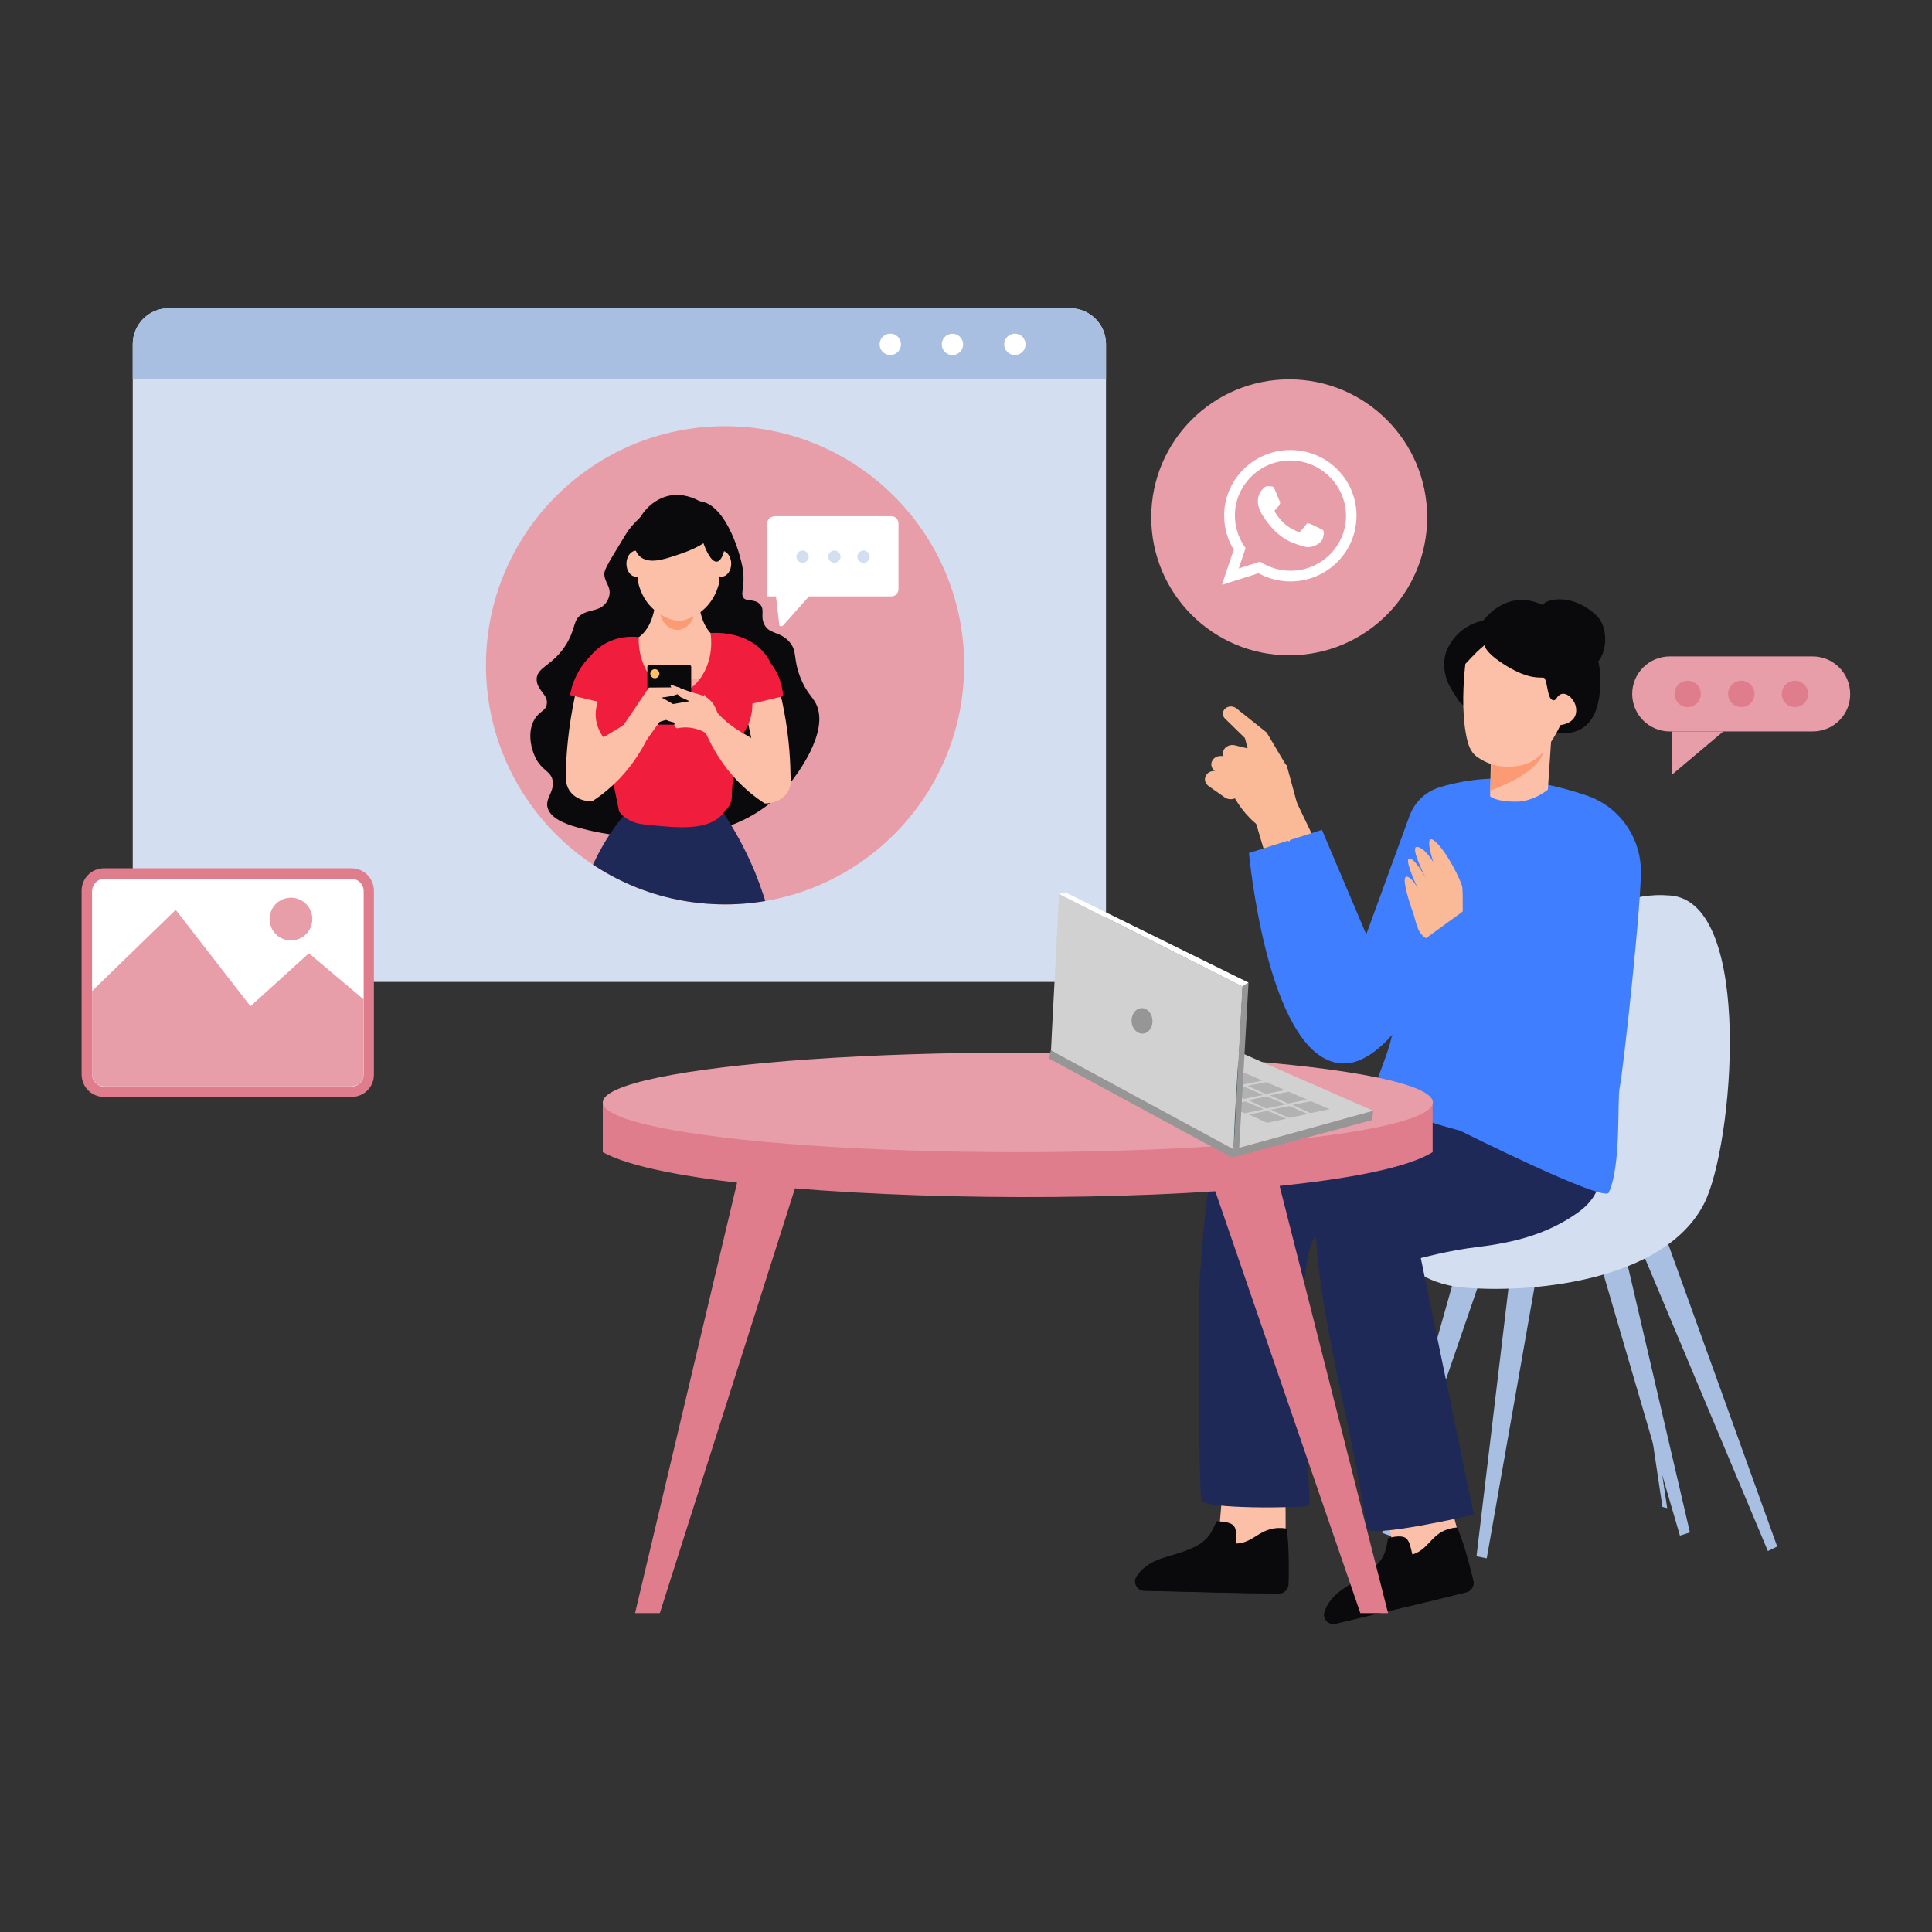 <svg xmlns="http://www.w3.org/2000/svg" xmlns:xlink="http://www.w3.org/1999/xlink" xml:space="preserve" enable-background="new 0 0 850 850" viewBox="0 0 850 850" id="girls-are-chatting-on-whatsapp">
  <rect x="0" y="0" width="850" height="850" fill="#333333" stroke="none"/>
  <g>
    <g>
      <g>
        <path fill="#d3dff0" d="M470.8,135.6H74.2c-8.7,0-15.8,7.1-15.8,15.8v264.8c0,8.7,7.1,15.8,15.8,15.8h396.6
				c8.7,0,15.8-7.1,15.8-15.8V151.4C486.6,142.7,479.5,135.6,470.8,135.6z"></path>
      </g>
    </g>
    <g>
      <g>
        <path fill="#a8bfe2" d="M470.8,135.6H74.2c-8.7,0-15.8,7.1-15.8,15.8v15.3h428.2v-15.3C486.6,142.7,479.5,135.6,470.8,135.6z"></path>
      </g>
    </g>
    <g>
      <g>
        <circle cx="391.7" cy="151.5" r="4.7" fill="#fefffe" transform="rotate(-4.731 391.658 151.55)"></circle>
      </g>
    </g>
    <g>
      <g>
        <circle cx="419.1" cy="151.5" r="4.7" fill="#fefffe" transform="rotate(-82.981 419.082 151.55)"></circle>
      </g>
    </g>
    <g>
      <g>
        <path fill="#fefffe" d="M446.5,146.8c-2.6,0-4.7,2.1-4.7,4.7c0,2.6,2.1,4.7,4.7,4.7c2.6,0,4.7-2.1,4.7-4.7
				C451.2,148.9,449.1,146.8,446.5,146.8z"></path>
      </g>
    </g>
    <g>
      <g>
        <path fill="none" d="M470.8,135.6H74.2c-8.7,0-15.8,7.1-15.8,15.8v264.8c0,8.7,7.1,15.8,15.8,15.8h396.6
				c8.7,0,15.8-7.1,15.8-15.8V151.4C486.6,142.7,479.5,135.6,470.8,135.6z"></path>
      </g>
    </g>
    <g>
      <g>
        <path fill="#a8bfe2" d="M720.5,584c-0.6,0-0.9,0.2-0.8,0.5l11.7,78.5l2.1,0.5l-11.8-78.8C721.5,584.4,721,584.1,720.5,584z"></path>
      </g>
    </g>
    <g>
      <g>
        <polygon fill="#a8bfe2" points="721.7 548.8 777.8 682.4 781.9 680.4 733.6 546.4"></polygon>
      </g>
    </g>
    <g>
      <g>
        <polygon fill="#a8bfe2" points="701.9 548.4 739.1 675.6 743.5 674.2 714 547.6"></polygon>
      </g>
    </g>
    <g>
      <g>
        <polygon fill="#a8bfe2" points="649.6 684.7 654.1 685.6 677.1 555 665 555.6"></polygon>
      </g>
    </g>
    <g>
      <g>
        <polygon fill="#a8bfe2" points="608.1 674.4 612.4 676 655.5 550.7 643.5 549.3"></polygon>
      </g>
    </g>
    <g>
      <g>
        <path fill="#d3dff0" d="M735,394c-36.8-3.1-47.3,30.6-55.3,55.2c-4.3,13.2-8.1,23.8-12.1,32.4c-0.2,0.4-0.4,0.8-0.5,1.1
				c-0.1,0.2-0.2,0.5-0.3,0.7c-0.2,0.5-0.5,1-0.7,1.4c-0.2,0.5-0.5,0.9-0.7,1.4c-0.1,0.2-0.2,0.5-0.4,0.7c-0.1,0.2-0.2,0.4-0.4,0.7
				c-0.1,0.2-0.2,0.4-0.4,0.7c-0.1,0.2-0.2,0.4-0.3,0.6c-0.8,1.4-1.6,2.7-2.4,3.9c-0.1,0.1-0.2,0.3-0.3,0.4
				c-0.3,0.4-0.5,0.8-0.8,1.2c-0.1,0.2-0.2,0.3-0.4,0.5c-0.2,0.2-0.3,0.4-0.5,0.7c-0.1,0.2-0.2,0.3-0.3,0.4
				c-0.9,1.3-1.9,2.5-2.9,3.6c-11.3,12.7-35.2,8-46.3,27.3c-0.1,0.1-0.1,0.2-0.2,0.4c-2.2,4.2-2.3,9.6-0.4,15.1
				c3.3,9.7,12.8,19.6,27.6,23c2,0.5,4,0.8,6.2,1c27.9,2.7,88.7-1.7,106.6-37C762.6,504.1,771.8,397.1,735,394z"></path>
      </g>
    </g>
    <g>
      <g>
        <polygon fill="#fcc0a9" fill-rule="evenodd" points="607 647.2 615 692.8 644.6 685.7 632.7 641.5" clip-rule="evenodd"></polygon>
      </g>
    </g>
    <g>
      <g>
        <path fill="#0a0a0c" fill-rule="evenodd" d="M647.6,692.9c-1.8-7.5-3.9-14.7-6.5-20.9c-11.3,0.9-11.6,9.5-19.7,11.9c-0.9-3.4-1.2-6.2-3.2-7.4
				c-2-1.2-6.3-0.1-7.5,0.2c-0.5,2.6-0.8,4.7-1.5,6.5c-2.5,6.6-10.1,10.7-16.4,14.6c-4.5,2.8-8.2,6-9.9,10.9
				c-0.1,0.3-0.2,0.5-0.2,0.8c0,0,0,0,0,0c-0.8,2.9,1.9,5.6,4.9,4.9c19.2-4.7,38.8-9.1,57.7-13.9c2.1-0.6,3.4-2.7,2.9-4.9
				C648,694.6,647.8,693.7,647.6,692.9z" clip-rule="evenodd"></path>
      </g>
    </g>
    <g>
      <g>
        <path fill="#0a0a0c" d="M647.6,692.9c-8.3,5.1-31.6,10.9-47.1,14c-11.6,2.3-15.8,2.2-17.6,1.7c-0.1,0.3-0.2,0.5-0.2,0.8c0,0,0,0,0,0
				c-0.8,2.9,1.9,5.6,4.9,4.9c19.2-4.7,38.8-9.1,57.7-13.9c2.1-0.6,3.4-2.7,2.9-4.9C648,694.6,647.8,693.7,647.6,692.9z"></path>
      </g>
    </g>
    <g>
      <g>
        <polygon fill="#fcc0a9" fill-rule="evenodd" points="539.2 640 535.3 686.1 565.7 686.8 565.5 641" clip-rule="evenodd"></polygon>
      </g>
    </g>
    <g>
      <g>
        <path fill="#0a0a0c" fill-rule="evenodd" d="M543.8,679.1c0-3.5,0.5-6.3-1.2-8c-1.6-1.7-6.1-1.7-7.3-1.8c-1.2,2.3-2,4.3-3.1,5.9
				c-4.1,5.8-12.4,7.7-19.5,9.9c-5,1.5-9.4,3.7-12.3,8c-0.2,0.2-0.3,0.5-0.4,0.7c0,0,0,0,0,0c-1.5,2.6,0.4,5.9,3.5,6
				c19.8,0.4,39.8,1.1,59.3,1.2c2.2,0,4-1.8,4.1-4c0-0.9,0-1.8,0.1-2.7c0.1-7.7,0-15.2-0.9-21.8
				C554.7,670.7,552.3,678.9,543.8,679.1z" clip-rule="evenodd"></path>
      </g>
    </g>
    <g>
      <g>
        <path fill="#0a0a0c" d="M517.7,696c-11.8-0.8-15.9-1.9-17.4-2.8c-0.2,0.2-0.3,0.5-0.4,0.7c0,0,0,0,0,0c-1.5,2.6,0.4,5.9,3.5,6
				c19.8,0.4,39.8,1.1,59.3,1.2c2.2,0,4-1.8,4.1-4c0-0.9,0-1.8,0.1-2.7C557.5,697.3,533.4,697,517.7,696z"></path>
      </g>
    </g>
    <g>
      <g>
        <path fill="#1e2957" d="M639.2,477.7c0,0-79.8,13.4-98,27c-10.1,7.5-10.6,22-13.4,58.7c-0.5,6.8-0.7,80.5,0.7,96.6
				c0.4,4.1,44.7,3.5,47.4,2.4c1.5-0.6-5.7-67.5-1.8-101c1-9,2.6-15.5,4.8-17.3c0,0,5.6,0.9,14.4,1.2c18.4,0.6,50.9-1.6,76.9-20.5
				C695.6,506.3,639.2,477.7,639.2,477.7z"></path>
      </g>
    </g>
    <g>
      <g>
        <path fill="#1e2957" d="M616.7,503.4c-15.4,5.9-27.2,13.1-32.9,17.3c-11.5,8.5-0.2,62.6,8.7,104.1c5.4,25.1,7.9,41.8,8.9,47.6
				c0.9,4.7,47-6,47-6l-23.3-112.9c0,0,12-3.3,25.1-4.9c15.2-1.8,30.9-5.5,44.5-15.5c25.4-18.5-6.6-53.9-6.6-53.9
				S651,490.2,616.7,503.4z"></path>
      </g>
    </g>
    <g>
      <g>
        <path fill="#3f7eff" d="M698.4,350.1c-12.3-4.3-25.5-6.6-30.5-7.1c-14.7-1.5-27,1-34.9,3.5c-5.9,1.9-10.6,6.4-12.8,12.3l-19.1,52.3
				l-19.5-46l-32.1,10.2c0,0,7.8,86.5,38.6,92.3c8.3,1.6,16.7-3.7,24.5-12.5c-0.2,0.6-0.4,1.1-0.5,1.7c-1.3,6.3-5.7,16.1-7.1,21.4
				c-2.6,9.4,37.3,19.2,37.3,19.2s63.4,31.8,65.5,27.3c5.6-12.2,3.6-41,4.8-46.3c1.4-6.1,9.9-83.5,9.3-96.8
				C721.1,367.3,711.9,354.8,698.4,350.1z"></path>
      </g>
    </g>
    <g>
      <g>
        <path fill="#3f7eff" d="M604.9,447.7c-2.8,6.3-8.2,16-10.4,19.8c9.3-1.9,18.5-11.4,26.6-23.7c-0.2-13.4-1.3-27.9-2.2-30.7
				C618.9,413.1,608.4,439.7,604.9,447.7z"></path>
      </g>
    </g>
    <g>
      <g>
        <path fill="#3f7eff" d="M683.9,466.2c-10.6-0.3-52.5-32.6-58.7-44.4c0,0,15.9,49,24.5,61.1c8.6,12.1,24.4,20.7,38.5,20.6
				c14.1-0.1,25.2-41,25.7-52.1S694.5,466.5,683.9,466.2z"></path>
      </g>
    </g>
    <g>
      <g>
        <path fill="#3f7eff" d="M674.2,424.2c-3.2,0.1-11.6-4.8-11.6-4.8L678,443l17-71.5C685.5,382.8,677.3,424.1,674.2,424.2z"></path>
      </g>
    </g>
    <g>
      <g>
        <path fill="#faba97" d="M627.8,387.4C627.8,387.4,627.8,387.4,627.8,387.4C627.8,387.4,627.8,387.4,627.8,387.4z"></path>
      </g>
    </g>
    <g>
      <g>
        <path fill="#faba97" d="M631.4,370.2c-5.4-4.7-0.8,9.1-0.8,9.1s-3.8-6.5-7.2-6.7c-3.3-0.2,4,14,4.4,14.7c0,0,0,0,0,0s0,0,0,0
				c-0.3-0.6-4.9-9.4-7.7-9.6c-2.2-0.1,1.7,8.9,3.7,13.2c0.7,1.3,1.1,2.2,1.1,2.2s-0.4-0.9-1.1-2.2c-1.1-2-2.8-4.7-4.7-5.2
				c-3-0.7,1,11.5,2.6,15.9c1.6,4.3,1.6,10.7,8.4,12.2c9.3,2,13.3-4.8,13.3-4.8s0.4-16.5-0.1-19
				C642.8,387.7,636.8,374.9,631.4,370.2z"></path>
      </g>
    </g>
    <g>
      <g>
        <path fill="#faba97" d="M623.8,391c0.6,1.3,1.1,2.2,1.1,2.2S624.4,392.2,623.8,391z"></path>
      </g>
    </g>
    <g>
      <g>
        <path fill="#3f7eff" d="M697,362.9L678,443l-29.7-45.4l-24.7,17.9c0,0,32.3,79.9,63.6,78.2c31.3-1.7,34.6-97.2,27.9-111.6
				C708.3,367.7,697,362.9,697,362.9z"></path>
      </g>
    </g>
    <g>
      <g>
        <polygon fill="#faba97" points="552 360.2 555.9 373.3 577 366.6 568.2 348.2"></polygon>
      </g>
    </g>
    <g>
      <g>
        <polygon fill="#e07d8c" points="279.4 709.7 290.3 709.7 354.6 507.6 327.7 505.9"></polygon>
      </g>
    </g>
    <g>
      <g>
        <polygon fill="#e07d8c" points="526.5 500.3 598.5 709.7 610.7 709.7 557.4 499.8"></polygon>
      </g>
    </g>
    <g>
      <g>
        <path fill="#e07d8c" d="M265.2,506.9c45.8,25.7,321.8,27,365.1,0V485H265.2V506.9z"></path>
      </g>
    </g>
    <g>
      <g>
        <ellipse cx="447.8" cy="485" fill="#e89ea9" rx="182.6" ry="21.9"></ellipse>
      </g>
    </g>
    <g>
      <g>
        <path fill="#faba97" d="M537.5,341.7c5.3,6.6,8.5,21.7,29.8,28.5l5-10l-9.2-25.7L537.5,341.7z"></path>
      </g>
    </g>
    <g>
      <g>
        <path fill="#faba97" d="M546.8,333.5c-0.1,0-0.2,0-0.3,0l-9-0.9c-0.1,0-0.2,0-0.3,0l0,0c-2-0.1-3.8,1.2-4.2,3
				c-0.1,0.5-0.1,1,0,1.4c0.2,0.9,0.7,1.6,1.5,2.2c0.5,0.4,1.2,0.6,2,0.8l5.2,0.7l3.7,0.5c0.6,0.1,1.2,0,1.7-0.1
				c1.4-0.3,2.6-1.3,3-2.6c0-0.1,0.1-0.2,0.1-0.4c0.1-0.5,0.1-1,0-1.4C549.9,335,548.6,333.8,546.8,333.5z"></path>
      </g>
    </g>
    <g>
      <g>
        <path fill="#faba97" d="M543.9,311.6c-1.6-1.2-4-1-5.2,0.5c-1,1.2-0.9,2.9,0.2,4l8.8,8.6l5.2,19.5l13-7.4l-8.6-14.5L543.9,311.6z"></path>
      </g>
    </g>
    <g>
      <g>
        <path fill="#faba97" d="M544,344.7l-7.2-4.8c-1-0.7-2.3-0.9-3.5-0.6c-0.2,0-0.3,0.1-0.5,0.1c-0.6,0.2-1.2,0.5-1.6,1
				c-0.5,0.5-0.8,1.1-1,1.8c-0.3,1.3,0.3,2.7,1.5,3.6l7.1,5c1.8,1.3,4.5,1,6-0.5c0.4-0.5,0.7-1,0.9-1.5c0-0.1,0.1-0.2,0.1-0.3
				c0-0.1,0-0.2,0-0.2C545.8,346.9,545.2,345.6,544,344.7z"></path>
      </g>
    </g>
    <g>
      <g>
        <path fill="#faba97" d="M547.1,340.9l-5.6-5.7c-0.7-0.7-1.7-1.1-2.7-1.2c-0.4,0-0.9,0-1.3,0c-0.6,0.1-1.1,0.3-1.6,0.7
				c-0.9,0.6-1.4,1.4-1.6,2.3c-0.1,0.7-0.1,1.4,0.2,2c0.2,0.3,0.4,0.7,0.6,1l5.7,6.2c1.5,1.6,4.1,1.9,5.9,0.6
				c0.7-0.5,1.2-1.1,1.4-1.8l0,0c0-0.1,0.1-0.2,0.1-0.3c0-0.1,0-0.2,0.1-0.2c0.2-1.1-0.1-2.3-1-3.2L547.1,340.9z"></path>
      </g>
    </g>
    <g>
      <g>
        <path fill="#faba97" d="M552,330l-2.9-0.7l-3-0.7l-2.8-0.7c-2.1-0.5-4.3,0.5-5,2.3c-0.3,0.7-0.3,1.3-0.2,2c0.1,0.5,0.4,1,0.7,1.5
				c0.5,0.6,1.2,1.1,2.1,1.3l5.8,1.6l2.8,0.8c2.2,0.6,4.6-0.5,5.4-2.4c0.3-0.7,0.3-1.3,0.1-2C554.8,331.6,553.7,330.4,552,330z"></path>
      </g>
    </g>
    <g>
      <g>
        <path fill="#faba97" d="M546.8,331.1c-0.6-0.8-1.5-1.3-2.4-1.6c-1-0.3-2.1-0.2-3,0.3c-1,0.5-1.6,1.2-2,2.1c-0.4,1-0.3,2.1,0.3,3.1
				l4.6,6.9c1.2,1.8,3.7,2.4,5.8,1.4c0.9-0.4,1.5-1.1,1.9-1.9c0-0.1,0.1-0.2,0.1-0.2c0.4-1.1,0.3-2.3-0.4-3.3L546.8,331.1z"></path>
      </g>
    </g>
    <g>
      <g>
        <path fill="#faba97" d="M552.4,328.3l-1.9,8.7l4.2,4.7c0,0-7.4,18.6,17.8,18.5l-6.4-23.5L552.4,328.3z"></path>
      </g>
    </g>
    <g>
      <g>
        <path fill="#faba97" d="M540.8,335.3L540.8,335.3c0.6,1.6,2.3,2.5,4.2,2.3l5.4-0.7l1.9-8.7l-9.1,2.8
				C541.3,331.6,540.2,333.5,540.8,335.3z"></path>
      </g>
    </g>
    <g>
      <g>
        <path fill="#fcc0a9" d="M656,331.9l-0.2,8l-0.2,9.5l0,0.9c0,0,2.1,2.4,11.4,2.4c7.8,0,14-5.3,14-5.3l1.8-27l-26.5,1.5L656,331.9z"></path>
      </g>
    </g>
    <g>
      <g>
        <path fill="#fc9a73" d="M656.1,335l-0.4,12.8c27.5-10.3,23.3-20.2,23.3-20.2L656.1,335z"></path>
      </g>
    </g>
    <g>
      <g>
        <path fill="#0a0a0c" d="M681.1,264.5c-1.1,0.4-1.9,1-2.4,1.6c-3.5,4,2.3,11.2,7.5,17.7c5.2,6.6,12.5,11.3,16.5,7.7
				c1.7-1.6,3-4.7,3.4-8.2c0.5-4.5-0.5-9.5-3.9-12.7C694.2,263.2,685.6,262.8,681.1,264.5z"></path>
      </g>
    </g>
    <g>
      <g>
        <path fill="#0a0a0c" d="M689.1,278C689.1,278,689.1,278,689.1,278c-0.6-2-1.5-3.9-2.7-5.6c-2.6-3.7-6.5-6-10.6-7.4
				c-14.2-4.8-23.3,8.1-23.3,8.1s-10.1,1.2-15.5,11.9c-2.6,5.2-1.9,12.1,0.9,17.1c0.8,1.4,1.6,2.7,2.5,4.1c0.5,0.7,1,1.5,1.4,2.2
				c2.5,3.7,15.3,7.6,18.7,10.3l3.4,2.5l13.3,9.9l3.9-9.6c0,0,25,9.2,22.8-25.7C703,279.6,689.6,278.1,689.1,278z"></path>
      </g>
    </g>
    <g>
      <g>
        <path fill="#fcc0a9" d="M684.7,307.4c-0.1,0.1-0.5,0.7-1.2,0.7c-0.4,0-0.8-0.2-1.3-0.8c-1.4-1.7-1.7-8.6-2.9-9.1
				c-1.3-0.4-6.1,1.1-16.3-5.1c-10.2-6.2-9.8-9.3-9.8-9.3s0,0-1.9,1.6c-1.9,1.6-6.6,6.7-6.6,6.7s-1.5,11.9-0.7,23
				c0.1,1.7,0.3,3.4,0.5,5c0.9,6,1.8,10.6,5.8,13.2c3.6,2.4,7,3.5,9.8,3.8c0.3,0,9.1,1.4,15.4-3.1c6.4-4.5,11-15,11-15
				s4.7-0.4,6.4-3.8c0.7-1.4,1.4-5-1.9-8.4C688.4,304.3,686,305,684.7,307.4z"></path>
      </g>
    </g>
    <g>
      <g>
        <polygon fill="#d1d1d1" points="462.3 462.1 542.8 505.7 604.2 488.7 509.8 447.3"></polygon>
      </g>
    </g>
    <g>
      <g>
        <polygon fill="#b2b2b2" points="568.6 486.1 576.5 489.7 585 488 576.8 484.5"></polygon>
      </g>
    </g>
    <g>
      <g>
        <polygon fill="#b2b2b2" points="559 488.2 567 491.8 575.4 490.1 567.3 486.6"></polygon>
      </g>
    </g>
    <g>
      <g>
        <polygon fill="#b2b2b2" points="549.5 490.3 557.4 494 565.9 492.2 557.7 488.7"></polygon>
      </g>
    </g>
    <g>
      <g>
        <polygon fill="#b2b2b2" points="558.7 481.9 566.7 485.5 575.1 483.8 567 480.3"></polygon>
      </g>
    </g>
    <g>
      <g>
        <polygon fill="#b2b2b2" points="549.2 484 557.1 487.7 565.6 485.9 557.4 482.4"></polygon>
      </g>
    </g>
    <g>
      <g>
        <polygon fill="#b2b2b2" points="539.6 486.1 547.6 489.8 556 488 547.9 484.6"></polygon>
      </g>
    </g>
    <g>
      <g>
        <polygon fill="#b2b2b2" points="548.9 477.7 556.8 481.3 565.3 479.6 557.1 476.1"></polygon>
      </g>
    </g>
    <g>
      <g>
        <polygon fill="#b2b2b2" points="539.3 479.8 547.3 483.5 555.7 481.7 547.6 478.2"></polygon>
      </g>
    </g>
    <g>
      <g>
        <polygon fill="#b2b2b2" points="529.8 481.9 537.7 485.6 546.2 483.8 538 480.4"></polygon>
      </g>
    </g>
    <g>
      <g>
        <polygon fill="#b2b2b2" points="539 473.5 547 477.1 555.4 475.4 547.3 471.9"></polygon>
      </g>
    </g>
    <g>
      <g>
        <polygon fill="#b2b2b2" points="529.5 475.6 537.4 479.3 545.9 477.5 537.7 474.1"></polygon>
      </g>
    </g>
    <g>
      <g>
        <polygon fill="#b2b2b2" points="519.9 477.8 527.9 481.4 536.3 479.7 528.2 476.2"></polygon>
      </g>
    </g>
    <g>
      <g>
        <path fill="#d1d1d1" d="M465.9,393.3c0,1.3-2,39.8-3,58.6c-0.3,6.1-0.5,10.2-0.5,10.2l80.5,43.6l3.8-71.7l-17.9-9L465.9,393.3z"></path>
      </g>
    </g>
    <g>
      <g>
        <path fill="#375a64" d="M543.6,485.9c-0.6,10.9-0.9,19.8-0.8,19.8c0.1,0,0.7-8.9,1.3-19.8c0.6-10.9,0.9-19.8,0.8-19.8
				C544.8,466.1,544.2,474.9,543.6,485.9z"></path>
      </g>
    </g>
    <g>
      <g>
        <path fill="#969696" d="M501.7,443.6c-2.5,0.4-4.2,3.3-3.8,6.3c0.4,3.1,2.8,5.2,5.3,4.8c2.5-0.4,4.2-3.3,3.8-6.3
				C506.6,445.3,504.2,443.1,501.7,443.6z"></path>
      </g>
    </g>
    <g>
      <g>
        <polygon fill="#969696" points="461.5 465.7 542 509.3 542.8 505.7 462.3 462.1"></polygon>
      </g>
    </g>
    <g>
      <g>
        <polygon fill="#969696" points="542 509.3 603.6 492.8 604.2 488.7 542.8 505.7"></polygon>
      </g>
    </g>
    <g>
      <g>
        <polygon fill="#969696" points="542.8 505.7 545.2 505.1 549.3 432.3 546.6 434"></polygon>
      </g>
    </g>
    <g>
      <g>
        <polygon fill="#fff" points="465.9 393.3 546.6 434 549.3 432.3 468.7 392.6"></polygon>
      </g>
    </g>
    <g>
      <g>
        <g>
          <path fill="#e89ea9" d="M797.5,321.8h-62.9c-9.1,0-16.5-7.4-16.5-16.5v0c0-9.1,7.4-16.5,16.5-16.5h62.9c9.1,0,16.5,7.4,16.5,16.5
					v0C814.1,314.4,806.7,321.8,797.5,321.8z"></path>
        </g>
      </g>
      <g>
        <g>
          <polygon fill="#e89ea9" points="735.5 321.8 735.5 340.9 758.2 321.8"></polygon>
        </g>
      </g>
      <g>
        <g>
          <g>
            <circle cx="789.7" cy="305.3" r="5.8" fill="#e07d8c"></circle>
          </g>
        </g>
        <g>
          <g>
            <circle cx="766.1" cy="305.3" r="5.8" fill="#e07d8c"></circle>
          </g>
        </g>
        <g>
          <g>
            <circle cx="742.5" cy="305.3" r="5.8" fill="#e07d8c"></circle>
          </g>
        </g>
      </g>
    </g>
    <g>
      <g>
        <g>
          <path fill="#e07d8c" d="M154.7,482.6H45.8c-5.5,0-9.9-4.4-9.9-9.9v-80.8c0-5.5,4.4-9.9,9.9-9.9h108.8c5.5,0,9.9,4.4,9.9,9.9v80.8
					C164.6,478.1,160.2,482.6,154.7,482.6z"></path>
        </g>
      </g>
      <g>
        <g>
          <path fill="#fefffe" d="M160,392.1v80.5c0,3-2.4,5.5-5.5,5.5H46c-3,0-5.5-2.5-5.5-5.5v-80.5c0-3,2.5-5.5,5.5-5.5h108.5
					C157.5,386.6,160,389,160,392.1z"></path>
        </g>
      </g>
      <g>
        <g>
          <path fill="#e89ea9" d="M160,439.7v32.8c0,3-2.4,5.5-5.5,5.5H46c-3,0-5.5-2.5-5.5-5.5V436l36.8-35.7l32.9,42.4l25.7-23.3
					L160,439.7z"></path>
        </g>
      </g>
      <g>
        <g>
          <circle cx="128" cy="404.3" r="9.4" fill="#e89ea9" transform="rotate(-55.631 128.053 404.32)"></circle>
        </g>
      </g>
    </g>
    <g>
      <g>
        <g>
          <circle cx="319" cy="292.7" r="105.2" fill="#e89ea9"></circle>
        </g>
      </g>
      <g>
        <defs>
          <circle id="a" cx="319" cy="292.7" r="105.2"></circle>
        </defs>
        <clipPath id="b">
          <use xlink:href="#a" overflow="visible"></use>
        </clipPath>
        <g clip-path="url(#b)">
          <g>
            <g>
              <path fill="#fefffe" d="M340.7,227.2c-1.8,0-3.2,1.4-3.2,3.2v32h3.9c0.5,4.3,1,8.5,1.5,12.8c0.1,0.1,0.4,0.4,0.9,0.3
							c0.4,0,0.6-0.2,0.7-0.3c3.8-4.3,7.6-8.5,11.4-12.8h36.2c1.8,0,3.2-1.4,3.2-3.2v-28.9c0-1.8-1.4-3.2-3.2-3.2H340.7z"></path>
            </g>
          </g>
          <g>
            <g>
              <circle cx="353.1" cy="244.9" r="2.7" fill="#d3dff0"></circle>
            </g>
          </g>
          <g>
            <g>
              <circle cx="367.1" cy="244.9" r="2.7" fill="#d3dff0"></circle>
            </g>
          </g>
          <g>
            <g>
              <circle cx="379.9" cy="244.9" r="2.7" fill="#d3dff0"></circle>
            </g>
          </g>
          <g>
            <g>
              <path fill="#0a0a0c" d="M307.7,220.5c12.4,1.1,19,26.4,19.3,31.4c0,0.8,0.1,1.3,0.1,1.3c0.2,5.8-1,7.5-0.3,9.3
							c1.1,2.6,5.2,0.6,7.6,3.4c2.2,2.4,0.1,4.9,1.7,8.5c2.1,4.8,7.1,3.2,11.2,8c3.6,4.1,1.5,7.2,4.8,15.6c2.6,6.7,5.3,8.3,7,11.8
							c5.9,12.4-9,31.6-11.4,34.6c-29.2,36.5-88.4,22.1-98.3,18.1c-2.2-0.9-7.4-3-8.5-7.2c-1-4.1,2.7-6.5,2.3-11.3
							c-0.4-4.8-4.7-4.6-7.7-10.8c-2.2-4.6-3.4-11.7-0.3-16.8c2.1-3.5,4.6-3.4,5.3-6.3c1-4.4-4.3-6.3-4.4-11.1
							c-0.1-5.7,7.4-6,13.3-16c4.1-7,2.6-10.4,6.7-12.8c3.7-2.2,7.9-1.3,10.6-5.1c0.3-0.5,1.1-1.6,1.4-3.2c0.7-3.7-1.8-5.3-2.2-8.8
							c-0.2-1.5,0.1-2.8,5.7-11.9c2.8-4.6,4.2-7,4.9-7.9c2.3-3.1,6.5-7.7,13.5-11.7c-0.1,1.4-0.1,3.1,1,4
							C294.2,228,300.3,219.8,307.7,220.5z"></path>
            </g>
          </g>
          <g>
            <g>
              <path fill="#fcc0a9" d="M347.8,341.5c-4.1,2-8.3,4.1-12.4,6.1c-2.2-10.3-4.4-20.6-6.6-30.9c-0.6-2.8-1.2-5.6-1.8-8.4
							c-0.7-3.4-1.5-6.8-2.2-10.2c0.3-0.8,1.6-3.7,4.8-5.3c3.3-1.6,7.3-1.1,10.5,1.1c1.3,3.9,2.4,8.1,3.5,12.7
							c0.1,0.5,0.2,1,0.4,1.5C346.7,320.5,347.7,331.8,347.8,341.5z"></path>
            </g>
          </g>
          <g>
            <g>
              <path fill="#fcc0a9" d="M271.9,297.5c-0.9,4.3-1.8,8.6-2.8,13c-0.3,1.4-0.6,2.7-0.9,4.1c-2.3,10.9-4.6,21.7-6.9,32.5
							c-4.1-2-8.3-4-12.4-6.1c0.2-10.1,1.3-21.4,3.8-33.5c0.1-0.4,0.2-0.8,0.2-1.2c0.6-2.8,1.2-5.4,1.9-8c2.8-5.3,8.2-7.6,12.2-6.1
							C270.3,293.4,271.6,296.6,271.9,297.5z"></path>
            </g>
          </g>
          <g>
            <g>
              <path fill="#fff" d="M323.4,293.4c0.2,0,0.6,0,1,0.3c0.5,0.4,0.7,1.2,0.4,2c-19.7,0-39.3,0-59,0c-0.2-0.6-0.1-1.3,0.4-1.7
							c0.5-0.4,1.1-0.3,1.2-0.3c7.8-2,13.9-2,18.1-1.6c3.4,0.4,4.3,0.8,8.1,1c6.7,0.3,9.6-0.9,15.1-1.3
							C312.1,291.7,317.1,291.7,323.4,293.4z"></path>
            </g>
          </g>
          <g>
            <g>
              <path fill="#ffa7a7" d="M326.4,371.6c-3.4-5.8-7.1-10.4-10.4-13.9c2.2-11.3,4.3-22.6,6.5-33.9c4.2-2.1,7-6.3,7-11.2
							c0-3.2-1.2-6.1-3.3-8.3c0.6-3,1.1-6,1.7-9c-1.6-1.9-4.1-4.2-7.5-5.9c-10.8-5.4-22.2-0.2-24,0.7c-2-0.9-13.3-6.1-24.1-0.7
							c-3.4,1.7-5.8,4-7.5,5.9c0.6,3,1.1,6,1.7,9c-2,2.2-3.3,5.1-3.3,8.3c0,4.8,2.9,9.1,7,11.2c2.2,11.3,4.3,22.6,6.5,33.9
							c-3.3,3.5-7.1,8.1-10.4,13.9c-7.1,12.2-9.2,23.9-9.9,31.3c6.5,2.7,14.8,5.4,24.5,6.9c5.4,0.9,10.3,1.3,14.8,1.4
							c0.2-2.6,1-2.6,1.2,0c4.5-0.1,9.4-0.5,14.8-1.4c9.7-1.6,18-4.3,24.5-6.9C335.6,395.5,333.5,383.8,326.4,371.6z"></path>
            </g>
          </g>
          <g>
            <g>
              <path fill="#fcc0a9" d="M341.7,298.9c-28.9-0.2-57.8-0.3-86.8-0.5c1-2.9,3-7.1,7-10.4c6.8-5.5,13.3-3.3,19.2-7.7
							c3.4-2.5,7.1-7.6,7.6-19.3c0.4,0,0.9-0.1,1.3-0.1c2.6-0.2,5.3-0.4,7.9-0.6c2.6,0.2,5.3,0.4,7.9,0.6c0.4,0,0.9,0.1,1.3,0.1
							c0.5,12,4.2,17,7.6,19.3c5.5,3.9,11.3,1.4,17.9,5.7C338,289.5,340.5,294.9,341.7,298.9z"></path>
            </g>
          </g>
          <g>
            <g>
              <path fill="#fc9a73" d="M305.8,267.6c0,5.2-3.5,9.5-7.8,9.5c-4.3,0-7.8-4.2-7.8-9.5c0-5.2,3.5-9.5,7.8-9.5
							C302.3,258.2,305.8,262.4,305.8,267.6z"></path>
            </g>
          </g>
          <g>
            <g>
              <path fill="#fcc0a9" d="M298.7,225c-1.7,0-3.2,0.1-4.6,0.2c-7.6,0.9-13.4,7.4-13.4,15.1v15.6c0.4,2,2,8.6,8.2,13.3
							c3.6,2.7,7.2,3.7,9.3,4.1c0.1,0,0.3,0,0.4,0c0.1,0,0.3,0,0.4,0c2.1-0.4,5.7-1.4,9.3-4.1c6.2-4.7,7.8-11.4,8.2-13.3v-15.6
							c0-7.7-5.8-14.2-13.4-15.1C301.7,225.1,300.2,225,298.7,225z"></path>
            </g>
          </g>
          <g>
            <g>
              <path fill="#fcc0a9" d="M284,248c0,3.1-1.9,5.7-4.2,5.7c-2.3,0-4.2-2.5-4.2-5.7c0-3.1,1.9-5.7,4.2-5.7
							C282.1,242.3,284,244.9,284,248z"></path>
            </g>
          </g>
          <g>
            <g>
              <path fill="#fcc0a9" d="M321.7,248c0,3.1-1.9,5.7-4.2,5.7c-2.3,0-4.2-2.5-4.2-5.7c0-3.1,1.9-5.7,4.2-5.7
							C319.8,242.3,321.7,244.9,321.7,248z"></path>
            </g>
          </g>
          <g>
            <g>
              <path fill="#1e2957" d="M338.9,404c-1.7,1.1-4.2,2.3-7.3,3.1c-2.4,0.6-3.2,0.4-5.6,1c-3.9,1-4.6,2.2-7.5,3.3
							c-2.2,0.8-2.4,0.4-11.6,0.6c-5.8,0.1-8.7,0.2-11,0.6c-3.3,0.5-4.4,1.1-7,1c-2.7-0.1-2.6-0.7-7.2-1.6c-5.1-1-6.4-0.5-10.1-1.9
							c-1.9-0.7-1.7-0.8-3.6-1.5c-3.6-1.2-5.2-0.9-7.5-1.5c-1.8-0.5-4.2-1.6-6.8-4.3c1.2-6.3,3.5-14.5,7.7-23.5
							c4.6-9.7,10-17.1,14.4-22.2c13.9-0.2,27.8-0.3,41.8-0.5c4.8,7.2,10.1,16.3,14.6,27.2C335.1,391,337.3,397.9,338.9,404z"></path>
            </g>
          </g>
          <g>
            <g>
              <path fill="#f11d3d" d="M319.2,356.4c-0.2,0.3-0.5,0.7-0.9,1.3c-6.5,8-19.7,6.6-34.2,5.1c-2.2-0.2-6-0.7-9.4-3.4
							c-1.1-0.9-1.8-1.7-2.3-2.3c-2.2-10.8-4.4-21.5-6.6-32.3c-1-1.3-3.3-4.5-3.7-9.3c-0.5-7.1,3.8-11.9,4.6-12.8
							c-3.7-1.9-7.4-3.9-11.2-5.8c0.6-2.1,2.5-7.7,8.1-12c7.4-5.7,15.8-4.8,17.4-4.6c-0.4,15.1,9.8,25.1,17.2,24.7
							c7.4-0.4,16.5-11.6,14.4-26.5c1-0.1,16.4-1.3,24.5,9.9c3.2,4.4,4,9.1,4.3,11.9c-4.3-0.1-8.5-0.2-12.8-0.3
							c0.9,1.7,3.1,6.6,2.2,13c-0.9,6.5-4.4,10.6-5.7,12c-1.9,12.5-3.2,21.2-3.1,24.5c0,0.8,0.1,3.6-1.7,5.8
							C320,355.8,319.5,356.2,319.2,356.4z"></path>
            </g>
          </g>
          <g>
            <g>
              <path fill="#fcc0a9" d="M310,305.7c-1.4,1.1-2.8,2.1-4.2,3.2c2.8,10.7,9,27.1,23.9,39.6c2.3,1.9,4.5,3.6,6.8,5
							c0.3,0,6.8,0.1,10-5c1.8-2.9,1.5-6,1.4-7c-0.5-0.9-1.5-2.8-3-4.9c-8.9-12.3-20.8-12.1-30.7-24.7
							C313.1,310.8,311.6,308.6,310,305.7z"></path>
            </g>
          </g>
          <g>
            <g>
              <path fill="#fcc0a9" d="M286.9,304.8c1.4,1.1,2.8,2.1,4.2,3.2c-2.8,10.7-9,27.1-23.9,39.6c-2.3,1.9-4.5,3.6-6.8,5
							c-0.3,0-6.8,0.1-10-5c-1.8-2.9-1.5-6-1.4-7c0.5-0.9,1.5-2.8,3-4.9c8.9-12.3,20.8-12.1,30.7-24.7
							C283.7,309.9,285.3,307.7,286.9,304.8z"></path>
            </g>
          </g>
          <g>
            <g>
              <g>
                <path fill="#0a0a0c" d="M303.5,318.8h-18.1c-0.3,0-0.6-0.3-0.6-0.6v-24.9c0-0.3,0.3-0.6,0.6-0.6h18.1c0.3,0,0.6,0.3,0.6,0.6
								v24.9C304.1,318.6,303.8,318.8,303.5,318.8z"></path>
              </g>
            </g>
            <g>
              <g>
                <g>
                  <path fill="#ffc162" d="M288.1,298.4c-1.1,0-2-0.9-2-2c0-1.1,0.9-2,2-2c1.1,0,2,0.9,2,2C290.1,297.5,289.2,298.4,288.1,298.4
									z"></path>
                </g>
              </g>
            </g>
          </g>
          <g>
            <g>
              <path fill="#fcc0a9" d="M297.2,310.4c1.3,1.2,2.7,2.4,4,3.6c-3.7,1.2-7.3,2.4-11,3.6c-1.9,2.6-3.8,5.2-5.6,7.8
							c-4-1.3-7.9-2.6-11.9-4c4.3-6.3,8.5-12.6,12.8-18.9c4.5,0,8.9-0.1,13.4-0.1c0.7,0.6,0.8,1.1,0.8,1.5c-0.2,1.8-5.2,2.6-8.6,3
							C293.1,308,295.2,309.2,297.2,310.4z"></path>
            </g>
          </g>
          <g>
            <g>
              <path fill="#fcc0a9" d="M316.1,315.6c-0.9-4.7-3-7-4.3-8.1c-2.4-2.1-3.6-1.3-12.7-4.8c-2.2-0.9-3.7-1.5-4-1.1
							c-0.3,0.5,1.1,2.2,4.3,5.1c1.3,0.6,2.6,1.2,4,1.8c-4.3,0.7-8.6,1.5-12.9,2.2c-0.1,0.1-0.5,0.4-0.5,0.8c0,0.4,0.3,0.8,0.9,1
							c-1.2-0.1-1.8,0-1.9,0.2c0,0.1,0.1,0.3,0.4,0.5c-0.3,0.1-0.4,0.2-0.5,0.3c-0.3,0.7,2.1,2.3,4.1,3.2c1.3,0.6,2.5,0.9,3.3,1.1
							c0.2,0.1,0.4,0.2,0.6,0.2c-0.2,0.4-0.3,0.9-0.1,1.4c0.3,0.8,1,1,1.1,1c1.5-0.3,4.3-0.7,7.7,0.1c3.4,0.8,5.7,2.4,6.9,3.4
							C313.7,321.1,314.9,318.3,316.1,315.6z"></path>
            </g>
          </g>
          <g>
            <g>
              <path fill="#f11d3d" d="M265.1,309.2c-4.8-1.1-9.5-2.3-14.3-3.4c0.6-3.5,2.2-9,6.3-14.2c1.2-1.5,2.5-2.8,3.7-3.9
							c3.3,3.3,6.7,6.6,10,9.8C268.9,301.4,267,305.3,265.1,309.2z"></path>
            </g>
          </g>
          <g>
            <g>
              <path fill="#f11d3d" d="M344.6,306.3c-5.8,1.4-11.5,2.8-17.3,4.1v-11.5c4-2.3,8-4.6,12-6.9c1.2,1.7,2.8,4.1,3.9,7.4
							C344.1,302,344.4,304.5,344.6,306.3z"></path>
            </g>
          </g>
          <g>
            <g>
              <path fill="#0a0a0c" d="M315.4,230.7c-0.1,7.7-13,12-18.2,13.7c-5.1,1.7-11.7,3.9-15.7,0.4c-3.9-3.5-2.3-10.7-2-11.8
							c1.7-7.4,8.8-15.1,18.1-15.3C306.3,217.7,315.4,224.2,315.4,230.7z"></path>
            </g>
          </g>
          <g>
            <g>
              <path fill="#0a0a0c" d="M319,238c0.2,4-1.4,8.8-3.6,9.1c-2.5,0.3-5-5.3-6-8.4c-1.6-5-1.9-12.3,0.5-13.2
							C312.4,224.6,318.6,231,319,238z"></path>
            </g>
          </g>
        </g>
      </g>
    </g>
    <g>
      <g>
        <g>
          <circle cx="567.2" cy="227.6" r="60.7" fill="#e89ea9"></circle>
        </g>
      </g>
      <g>
        <g>
          <g>
            <path fill="#fff" d="M596.8,226.1c-0.4-15.6-13.2-28.1-29.1-28.1c-15.6,0-28.4,12.2-29.1,27.6c0,0.4,0,0.8,0,1.3
						c0,5.5,1.5,10.6,4.2,14.9l-5.2,15.5l16.1-5.1c4.2,2.3,9,3.6,14,3.6c16.1,0,29.1-12.9,29.1-28.9
						C596.8,226.6,596.8,226.4,596.8,226.1z M567.8,251.1c-5,0-9.6-1.5-13.4-4l-9.4,3l3-9c-2.9-4-4.7-8.9-4.7-14.2
						c0-0.8,0-1.6,0.1-2.4c1.2-12.3,11.7-21.9,24.3-21.9c12.8,0,23.4,9.9,24.4,22.4c0.1,0.6,0.1,1.3,0.1,1.9
						C592.2,240.3,581.2,251.1,567.8,251.1z"></path>
          </g>
        </g>
        <g>
          <g>
            <path fill="#fff" d="M581.1,232.7c-0.7-0.4-4.2-2.1-4.9-2.3c-0.7-0.2-1.1-0.4-1.6,0.4c-0.5,0.7-1.9,2.3-2.3,2.8
						c-0.4,0.5-0.8,0.5-1.6,0.2c-0.7-0.4-3-1.1-5.7-3.5c-2.1-1.9-3.6-4.2-4-4.9c-0.4-0.7,0-1.1,0.3-1.4c0.3-0.3,0.7-0.8,1.1-1.2
						c0.1-0.1,0.2-0.2,0.3-0.3c0.2-0.3,0.3-0.5,0.4-0.8c0.2-0.5,0.1-0.9-0.1-1.2c-0.2-0.4-1.6-3.8-2.2-5.3c-0.6-1.4-1.2-1.2-1.6-1.2
						c-0.4,0-0.9-0.1-1.4-0.1c-0.5,0-1.3,0.2-1.9,0.9c-0.7,0.7-2.5,2.4-2.5,5.9c0,0.8,0.1,1.6,0.4,2.4c0.7,2.5,2.3,4.5,2.5,4.9
						c0.4,0.5,4.9,7.8,12.2,10.7c7.3,2.8,7.3,1.9,8.6,1.8c1.3-0.1,4.2-1.7,4.8-3.4c0.6-1.6,0.6-3.1,0.4-3.4
						C582.3,233.2,581.8,233.1,581.1,232.7z"></path>
          </g>
        </g>
      </g>
    </g>
  </g>
</svg>
